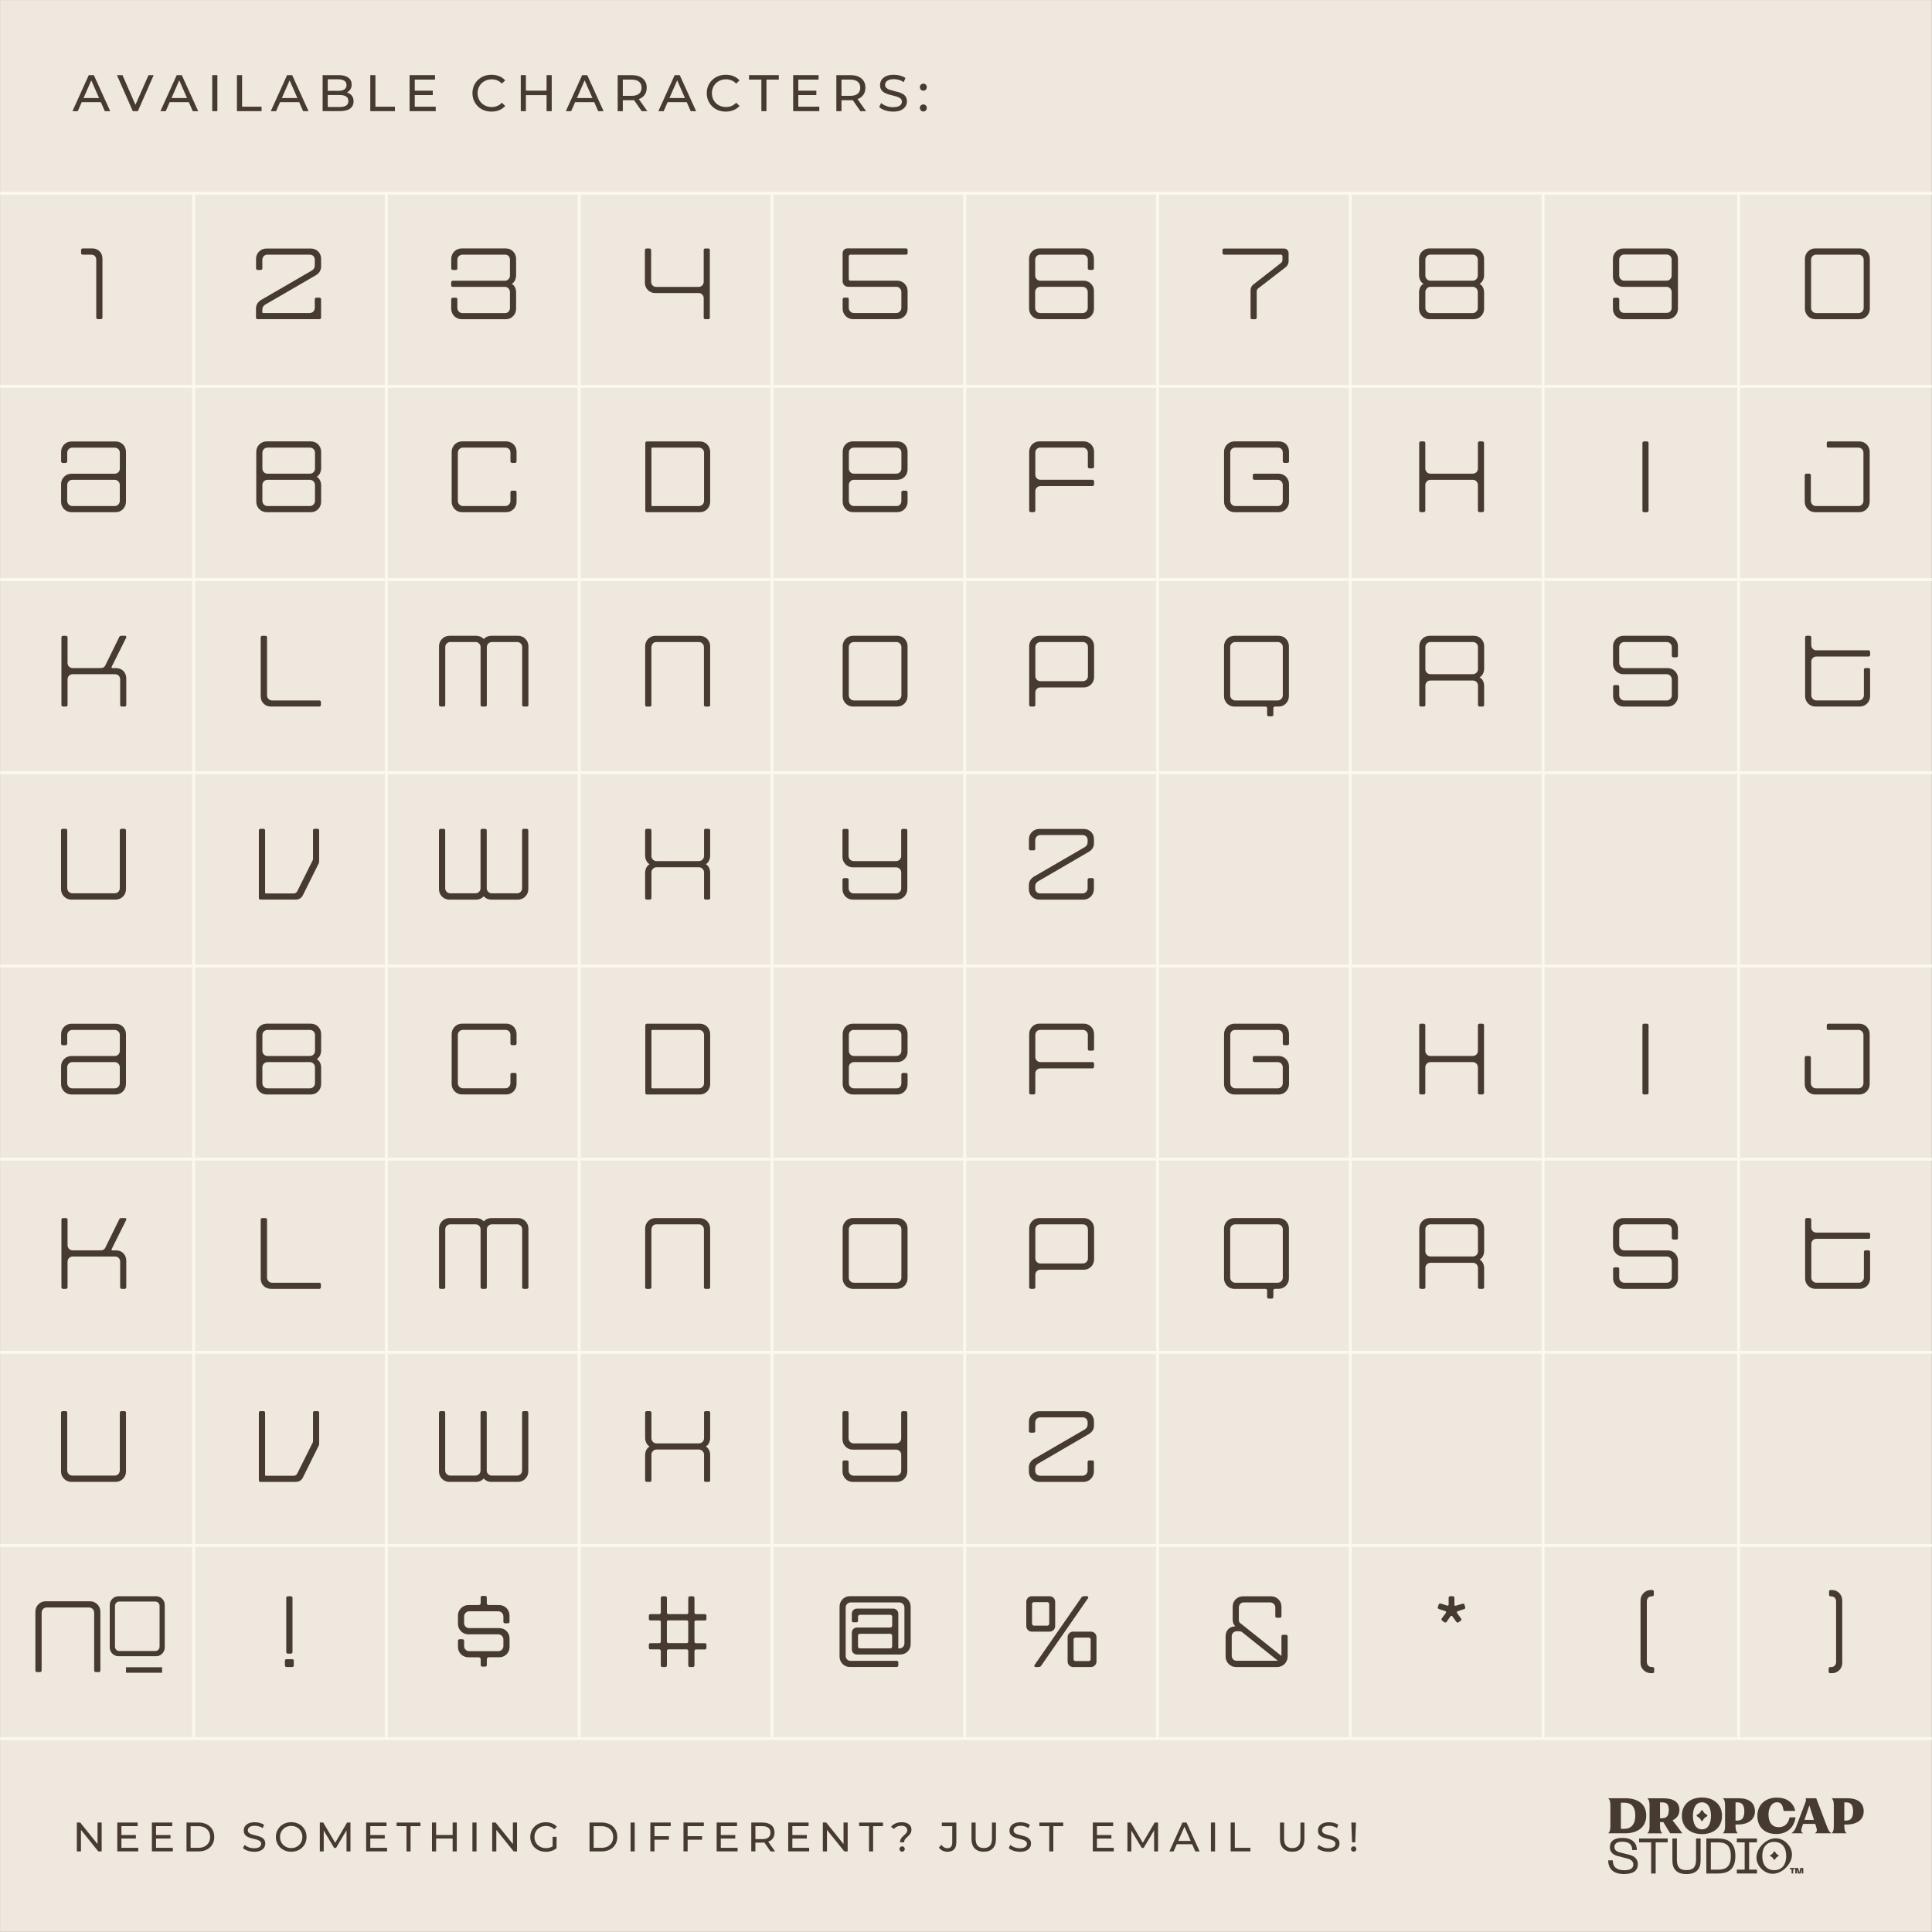 <svg viewBox="0 0 669.26 669.26" xmlns="http://www.w3.org/2000/svg">
  <rect x="0" y="0" width="669.26" height="669.26" fill="#808080" stroke="none"/>
  <defs>
    <style>
      .cls-1 {
        fill: none;
        stroke: #fdf8ef;
        stroke-miterlimit: 10;
      }

      .cls-2 {
        fill: #efe8df;
      }

      .cls-3 {
        fill: #463a31;
      }
    </style>
  </defs>
  <g id="Background">
    <rect height="669.19" width="669.19" y=".02" x=".02" class="cls-2"></rect>
    <g>
      <path d="M25.1,38.51l5.65-12.48h1.76l5.67,12.48h-1.87l-5.04-11.48h.71l-5.04,11.48h-1.83ZM27.51,35.39l.48-1.43h7.02l.52,1.43h-8.02Z" class="cls-3"></path>
      <path d="M46,38.51l-5.49-12.48h1.92l5.04,11.52h-1.1l5.08-11.52h1.78l-5.47,12.48h-1.76Z" class="cls-3"></path>
      <path d="M55.57,38.51l5.65-12.48h1.76l5.67,12.48h-1.87l-5.04-11.48h.71l-5.04,11.48h-1.83ZM57.97,35.39l.48-1.43h7.02l.52,1.43h-8.02Z" class="cls-3"></path>
      <path d="M73.52,38.51v-12.48h1.78v12.48h-1.78Z" class="cls-3"></path>
      <path d="M82.08,38.51v-12.48h1.78v10.93h6.75v1.55h-8.53Z" class="cls-3"></path>
      <path d="M93.8,38.51l5.65-12.48h1.76l5.67,12.48h-1.87l-5.04-11.48h.71l-5.04,11.48h-1.83ZM96.2,35.39l.48-1.43h7.02l.52,1.43h-8.02Z" class="cls-3"></path>
      <path d="M111.76,38.51v-12.48h5.59c1.44,0,2.54.29,3.31.86.77.58,1.16,1.36,1.16,2.36,0,.68-.15,1.25-.45,1.71-.3.46-.71.82-1.22,1.07-.51.25-1.06.37-1.66.37l.32-.54c.71,0,1.34.12,1.89.37.55.25.98.62,1.3,1.1s.48,1.08.48,1.79c0,1.07-.4,1.9-1.2,2.49-.8.59-1.99.88-3.57.88h-5.95ZM113.54,37.07h4.1c.99,0,1.74-.17,2.26-.5.52-.33.78-.86.78-1.57s-.26-1.25-.78-1.59c-.52-.33-1.28-.5-2.26-.5h-4.26v-1.44h3.81c.9,0,1.6-.17,2.1-.5.5-.33.75-.83.75-1.5s-.25-1.16-.75-1.5c-.5-.33-1.2-.5-2.1-.5h-3.65v9.59Z" class="cls-3"></path>
      <path d="M128.27,38.51v-12.48h1.78v10.93h6.75v1.55h-8.53Z" class="cls-3"></path>
      <path d="M141.89,38.51v-12.48h8.8v1.55h-7.02v9.38h7.27v1.55h-9.05ZM143.51,32.93v-1.52h6.41v1.52h-6.41Z" class="cls-3"></path>
      <path d="M170.25,38.66c-.95,0-1.83-.16-2.63-.47-.8-.31-1.5-.76-2.08-1.34-.59-.58-1.05-1.25-1.38-2.02-.33-.77-.5-1.62-.5-2.55s.17-1.78.5-2.55c.33-.77.79-1.45,1.39-2.02.59-.58,1.29-1.02,2.09-1.34s1.68-.47,2.63-.47,1.85.16,2.66.49c.81.33,1.5.81,2.08,1.45l-1.16,1.12c-.47-.5-1.01-.87-1.6-1.11-.59-.24-1.23-.37-1.91-.37s-1.35.12-1.95.36c-.6.24-1.12.57-1.56,1-.44.43-.78.94-1.02,1.52s-.37,1.23-.37,1.92.12,1.33.37,1.92.58,1.1,1.02,1.52c.44.43.96.76,1.56,1,.6.24,1.25.36,1.95.36s1.31-.12,1.91-.37c.59-.24,1.13-.62,1.6-1.13l1.16,1.12c-.57.64-1.26,1.13-2.08,1.46-.81.33-1.71.5-2.68.5Z" class="cls-3"></path>
      <path d="M180.4,38.51v-12.48h1.78v12.48h-1.78ZM182.01,32.95v-1.55h7.5v1.55h-7.5ZM189.34,38.51v-12.48h1.78v12.48h-1.78Z" class="cls-3"></path>
      <path d="M196.01,38.51l5.65-12.48h1.76l5.67,12.48h-1.87l-5.04-11.48h.71l-5.04,11.48h-1.83ZM198.41,35.39l.48-1.43h7.02l.52,1.43h-8.02Z" class="cls-3"></path>
      <path d="M213.97,38.51v-12.48h4.86c1.61,0,2.89.38,3.81,1.15.93.77,1.39,1.83,1.39,3.2,0,.9-.21,1.68-.62,2.33-.42.65-1.01,1.14-1.78,1.49-.77.34-1.71.52-2.8.52h-3.88l.8-.82v4.62h-1.78ZM215.75,34.07l-.8-.87h3.83c1.14,0,2-.25,2.59-.74.59-.49.88-1.19.88-2.08s-.29-1.58-.88-2.07-1.45-.73-2.59-.73h-3.83l.8-.89v7.38ZM222.3,38.51l-3.17-4.53h1.91l3.21,4.53h-1.94Z" class="cls-3"></path>
      <path d="M228.06,38.51l5.65-12.48h1.76l5.67,12.48h-1.87l-5.04-11.48h.71l-5.04,11.48h-1.83ZM230.47,35.39l.48-1.43h7.02l.52,1.43h-8.02Z" class="cls-3"></path>
      <path d="M251.42,38.66c-.95,0-1.83-.16-2.63-.47-.8-.31-1.5-.76-2.08-1.34-.59-.58-1.05-1.25-1.38-2.02-.33-.77-.5-1.62-.5-2.55s.17-1.78.5-2.55c.33-.77.79-1.45,1.39-2.02.59-.58,1.29-1.02,2.09-1.34s1.68-.47,2.63-.47,1.85.16,2.66.49c.81.33,1.5.81,2.08,1.45l-1.16,1.12c-.47-.5-1.01-.87-1.6-1.11-.59-.24-1.23-.37-1.91-.37s-1.35.12-1.95.36c-.6.24-1.12.57-1.56,1-.44.43-.78.94-1.02,1.52s-.37,1.23-.37,1.92.12,1.33.37,1.92.58,1.1,1.02,1.52c.44.43.96.76,1.56,1,.6.24,1.25.36,1.95.36s1.31-.12,1.91-.37c.59-.24,1.13-.62,1.6-1.13l1.16,1.12c-.57.64-1.26,1.13-2.08,1.46-.81.33-1.71.5-2.68.5Z" class="cls-3"></path>
      <path d="M263.75,38.51v-10.93h-4.28v-1.55h10.32v1.55h-4.28v10.93h-1.76Z" class="cls-3"></path>
      <path d="M274.76,38.51v-12.48h8.8v1.55h-7.02v9.38h7.27v1.55h-9.05ZM276.38,32.93v-1.52h6.41v1.52h-6.41Z" class="cls-3"></path>
      <path d="M289.72,38.51v-12.48h4.86c1.62,0,2.89.38,3.81,1.15.93.77,1.39,1.83,1.39,3.2,0,.9-.21,1.68-.62,2.33-.42.65-1.01,1.14-1.78,1.49-.77.34-1.71.52-2.8.52h-3.88l.8-.82v4.62h-1.78ZM291.5,34.07l-.8-.87h3.83c1.14,0,2-.25,2.59-.74.59-.49.88-1.19.88-2.08s-.29-1.58-.88-2.07-1.45-.73-2.59-.73h-3.83l.8-.89v7.38ZM298.06,38.51l-3.17-4.53h1.91l3.21,4.53h-1.94Z" class="cls-3"></path>
      <path d="M309.34,38.66c-.95,0-1.86-.15-2.73-.44-.87-.29-1.55-.67-2.05-1.13l.66-1.39c.47.42,1.08.76,1.82,1.03.74.27,1.5.41,2.3.41.72,0,1.31-.08,1.76-.25.45-.17.78-.4,1-.69.21-.29.32-.62.32-.99,0-.43-.14-.77-.42-1.03-.28-.26-.64-.47-1.09-.63-.45-.16-.94-.3-1.47-.42-.53-.12-1.07-.26-1.61-.42-.54-.16-1.03-.37-1.48-.61-.45-.25-.81-.59-1.08-1.01-.27-.42-.41-.97-.41-1.63s.17-1.23.51-1.77.86-.97,1.57-1.3c.71-.33,1.61-.49,2.7-.49.72,0,1.44.1,2.16.29.71.19,1.33.46,1.85.82l-.59,1.43c-.54-.36-1.1-.62-1.69-.78s-1.17-.24-1.73-.24c-.7,0-1.28.09-1.73.27-.45.18-.78.42-.99.71s-.31.63-.31,1c0,.44.14.79.42,1.05.28.26.64.47,1.09.62.45.15.94.29,1.47.42.53.12,1.07.26,1.61.42.54.15,1.03.36,1.48.61.45.25.8.58,1.08,1,.27.42.41.95.41,1.6s-.17,1.22-.52,1.76c-.34.54-.88.98-1.59,1.3-.72.33-1.62.49-2.72.49Z" class="cls-3"></path>
      <path d="M319.87,31.42c-.33,0-.62-.12-.86-.35-.24-.23-.36-.53-.36-.88s.12-.65.36-.87.52-.34.86-.34.6.11.83.34.35.52.35.87-.12.65-.35.88c-.23.23-.51.35-.83.35ZM319.87,38.62c-.33,0-.62-.12-.86-.35s-.36-.53-.36-.88.12-.65.36-.87c.24-.23.52-.34.86-.34s.6.11.83.34c.23.23.35.52.35.87s-.12.65-.35.88-.51.35-.83.35Z" class="cls-3"></path>
    </g>
    <g>
      <path d="M26.62,641.34v-10h1.17l6.61,8.21h-.61v-8.21h1.43v10h-1.17l-6.61-8.21h.61v8.21h-1.43Z" class="cls-3"></path>
      <path d="M40.63,641.34v-10h7.05v1.24h-5.62v7.51h5.82v1.24h-7.25ZM41.93,636.88v-1.21h5.14v1.21h-5.14Z" class="cls-3"></path>
      <path d="M52.62,641.34v-10h7.05v1.24h-5.62v7.51h5.82v1.24h-7.25ZM53.92,636.88v-1.21h5.14v1.21h-5.14Z" class="cls-3"></path>
      <path d="M64.61,641.34v-10h4.21c1.07,0,2,.21,2.82.63s1.45,1,1.9,1.76c.45.75.68,1.62.68,2.61s-.23,1.86-.68,2.61c-.45.75-1.08,1.34-1.9,1.76-.81.42-1.75.63-2.82.63h-4.21ZM66.03,640.1h2.7c.83,0,1.54-.16,2.15-.47.6-.31,1.07-.75,1.41-1.32s.5-1.22.5-1.96-.17-1.41-.5-1.97c-.33-.56-.8-1-1.41-1.31-.6-.31-1.32-.47-2.15-.47h-2.7v7.51Z" class="cls-3"></path>
      <path d="M88,641.46c-.76,0-1.49-.12-2.18-.35s-1.24-.54-1.64-.91l.53-1.11c.38.33.87.61,1.46.83.59.22,1.2.33,1.84.33.58,0,1.05-.07,1.41-.2.36-.13.63-.32.8-.55s.26-.5.26-.79c0-.34-.11-.62-.33-.83-.22-.21-.51-.38-.87-.51-.36-.13-.75-.24-1.18-.33-.43-.09-.86-.21-1.29-.34-.43-.13-.83-.29-1.18-.49-.36-.2-.64-.47-.86-.81s-.33-.77-.33-1.31.13-.99.41-1.42c.27-.43.69-.78,1.26-1.04s1.29-.39,2.16-.39c.58,0,1.16.08,1.73.23.57.15,1.07.37,1.48.66l-.47,1.14c-.43-.29-.88-.49-1.36-.62-.48-.13-.94-.19-1.38-.19-.56,0-1.02.07-1.38.21-.36.14-.63.33-.79.57-.17.24-.25.5-.25.8,0,.35.11.63.33.84.22.21.51.38.87.5.36.12.75.24,1.18.34.43.1.86.21,1.29.34s.83.29,1.18.49.64.47.86.8c.22.33.33.76.33,1.29s-.14.97-.41,1.41c-.28.43-.7.78-1.28,1.04-.58.26-1.3.39-2.17.39Z" class="cls-3"></path>
      <path d="M100.89,641.46c-.76,0-1.47-.13-2.12-.39-.65-.26-1.21-.62-1.69-1.08-.48-.46-.85-1-1.11-1.62-.27-.62-.4-1.29-.4-2.03s.13-1.41.4-2.03c.27-.62.64-1.16,1.11-1.62.48-.46,1.04-.82,1.68-1.08.65-.26,1.36-.39,2.13-.39s1.46.13,2.11.38c.65.25,1.21.61,1.68,1.07s.84,1,1.11,1.63c.26.62.39,1.3.39,2.04s-.13,1.42-.39,2.04c-.26.62-.63,1.16-1.11,1.62-.48.46-1.04.82-1.68,1.07-.65.25-1.35.38-2.11.38ZM100.87,640.19c.56,0,1.08-.09,1.55-.29.47-.19.88-.46,1.23-.81.35-.35.62-.75.81-1.22.2-.47.29-.98.29-1.53s-.1-1.06-.29-1.52c-.19-.46-.47-.87-.81-1.22-.35-.35-.76-.62-1.23-.81-.47-.19-.99-.29-1.55-.29s-1.06.1-1.53.29-.88.46-1.23.81c-.35.35-.63.76-.82,1.22-.2.46-.29.97-.29,1.52s.1,1.06.29,1.53c.19.47.47.87.82,1.22.35.35.76.62,1.23.81s.98.29,1.53.29Z" class="cls-3"></path>
      <path d="M110.79,641.34v-10h1.17l4.48,7.55h-.63l4.42-7.55h1.17v10s-1.36,0-1.36,0v-7.84s.31,0,.31,0l-3.94,6.63h-.66l-3.97-6.63h.36v7.84h-1.37Z" class="cls-3"></path>
      <path d="M126.84,641.34v-10h7.05v1.24h-5.62v7.51h5.82v1.24h-7.25ZM128.14,636.88v-1.21h5.14v1.21h-5.14Z" class="cls-3"></path>
      <path d="M140.82,641.34v-8.75h-3.43v-1.24h8.26v1.24h-3.42v8.75h-1.41Z" class="cls-3"></path>
      <path d="M149.64,641.34v-10h1.43v10h-1.43ZM150.92,636.89v-1.24h6.01v1.24h-6.01ZM156.8,641.34v-10h1.43v10h-1.43Z" class="cls-3"></path>
      <path d="M163.65,641.34v-10h1.43v10h-1.43Z" class="cls-3"></path>
      <path d="M170.5,641.34v-10h1.17l6.61,8.21h-.61v-8.21h1.43v10h-1.17l-6.61-8.21h.61v8.21h-1.43Z" class="cls-3"></path>
      <path d="M189.02,641.46c-.77,0-1.48-.13-2.13-.38-.65-.25-1.21-.61-1.68-1.07-.48-.46-.85-1-1.11-1.62-.27-.62-.4-1.3-.4-2.04s.13-1.42.4-2.04c.27-.62.64-1.16,1.12-1.62s1.04-.82,1.69-1.07c.65-.25,1.36-.38,2.14-.38s1.51.13,2.17.39c.66.26,1.21.64,1.67,1.16l-.88.89c-.41-.4-.85-.69-1.33-.88-.48-.19-1-.28-1.56-.28s-1.1.1-1.59.29c-.49.19-.91.46-1.27.8-.36.34-.63.75-.83,1.22-.2.47-.29.98-.29,1.54s.1,1.05.29,1.52c.19.47.47.88.83,1.23.36.35.78.62,1.26.81.49.19,1.01.29,1.58.29.53,0,1.04-.08,1.53-.25.49-.17.94-.44,1.36-.83l.81,1.08c-.49.42-1.07.74-1.73.95-.66.21-1.34.32-2.05.32ZM192.8,640.19l-1.37-.19v-3.71h1.37v3.9Z" class="cls-3"></path>
      <path d="M204.22,641.34v-10h4.21c1.07,0,2,.21,2.82.63s1.45,1,1.9,1.76c.45.75.68,1.62.68,2.61s-.23,1.86-.68,2.61c-.45.75-1.08,1.34-1.9,1.76-.81.42-1.75.63-2.82.63h-4.21ZM205.65,640.1h2.7c.83,0,1.54-.16,2.15-.47.6-.31,1.07-.75,1.41-1.32s.5-1.22.5-1.96-.17-1.41-.5-1.97c-.33-.56-.8-1-1.41-1.31-.6-.31-1.32-.47-2.15-.47h-2.7v7.51Z" class="cls-3"></path>
      <path d="M218.44,641.34v-10h1.43v10h-1.43Z" class="cls-3"></path>
      <path d="M225.29,641.34v-10h7.05v1.24h-5.62v8.75h-1.43ZM226.57,637.3v-1.23h5.15v1.23h-5.15Z" class="cls-3"></path>
      <path d="M236.77,641.34v-10h7.05v1.24h-5.62v8.75h-1.43ZM238.06,637.3v-1.23h5.15v1.23h-5.15Z" class="cls-3"></path>
      <path d="M248.26,641.34v-10h7.05v1.24h-5.62v7.51h5.82v1.24h-7.25ZM249.56,636.88v-1.21h5.14v1.21h-5.14Z" class="cls-3"></path>
      <path d="M260.25,641.34v-10h3.9c1.29,0,2.31.31,3.05.92s1.11,1.47,1.11,2.56c0,.72-.17,1.35-.5,1.86-.33.52-.81.92-1.43,1.19-.62.28-1.37.42-2.24.42h-3.11l.64-.66v3.7h-1.43ZM261.68,637.79l-.64-.7h3.07c.91,0,1.61-.2,2.08-.59.47-.39.71-.95.71-1.66s-.24-1.27-.71-1.66c-.47-.39-1.16-.59-2.08-.59h-3.07l.64-.71v5.91ZM266.93,641.34l-2.54-3.63h1.53l2.57,3.63h-1.56Z" class="cls-3"></path>
      <path d="M273.05,641.34v-10h7.05v1.24h-5.62v7.51h5.82v1.24h-7.25ZM274.35,636.88v-1.21h5.14v1.21h-5.14Z" class="cls-3"></path>
      <path d="M285.04,641.34v-10h1.17l6.61,8.21h-.61v-8.21h1.43v10h-1.17l-6.61-8.21h.61v8.21h-1.43Z" class="cls-3"></path>
      <path d="M301.04,641.34v-8.75h-3.43v-1.24h8.26v1.24h-3.42v8.75h-1.41Z" class="cls-3"></path>
      <path d="M311.77,638.19c0-.37.06-.7.19-.97.12-.28.28-.52.46-.74.19-.22.39-.42.61-.61s.42-.37.61-.56c.19-.19.34-.38.46-.59.12-.21.18-.45.18-.73,0-.46-.18-.83-.54-1.11-.36-.29-.86-.43-1.5-.43-.57,0-1.07.1-1.48.29-.42.19-.78.47-1.07.84l-1.04-.74c.4-.5.91-.9,1.53-1.18.62-.28,1.34-.42,2.17-.42.68,0,1.28.1,1.78.31.5.21.9.5,1.18.87.28.38.42.83.42,1.36,0,.4-.06.74-.19,1.03-.12.29-.28.54-.47.76-.19.22-.39.42-.61.61-.21.19-.42.38-.61.57-.19.19-.35.4-.47.63-.12.23-.19.5-.19.81h-1.43ZM312.5,641.43c-.27,0-.49-.09-.66-.27-.18-.18-.26-.4-.26-.64,0-.27.09-.49.26-.66.18-.17.4-.26.66-.26s.49.08.66.26.26.39.26.66c0,.25-.09.46-.26.64-.17.18-.39.27-.66.27Z" class="cls-3"></path>
      <path d="M328.17,641.46c-.59,0-1.14-.12-1.66-.37-.51-.25-.93-.6-1.26-1.07l.83-.97c.28.38.59.67.93.88.35.2.73.31,1.15.31,1.14,0,1.71-.68,1.71-2.03v-5.61h-3.61v-1.24h5.02v6.78c0,1.11-.26,1.95-.79,2.5-.53.55-1.31.83-2.33.83Z" class="cls-3"></path>
      <path d="M340.77,641.46c-1.31,0-2.35-.38-3.1-1.13-.75-.75-1.13-1.85-1.13-3.3v-5.68h1.43v5.63c0,1.11.25,1.93.74,2.44.49.51,1.18.77,2.08.77s1.6-.26,2.09-.77c.49-.51.74-1.33.74-2.44v-5.63h1.38v5.68c0,1.45-.37,2.55-1.12,3.3-.75.75-1.78,1.13-3.1,1.13Z" class="cls-3"></path>
      <path d="M353.26,641.46c-.76,0-1.49-.12-2.18-.35s-1.24-.54-1.64-.91l.53-1.11c.38.33.87.61,1.46.83.59.22,1.2.33,1.84.33.58,0,1.05-.07,1.41-.2.36-.13.63-.32.8-.55s.26-.5.26-.79c0-.34-.11-.62-.33-.83-.22-.21-.51-.38-.87-.51-.36-.13-.75-.24-1.18-.33-.43-.09-.86-.21-1.29-.34-.43-.13-.83-.29-1.18-.49-.36-.2-.64-.47-.86-.81s-.33-.77-.33-1.31.13-.99.41-1.42c.27-.43.69-.78,1.26-1.04s1.29-.39,2.16-.39c.58,0,1.16.08,1.73.23.57.15,1.07.37,1.48.66l-.47,1.14c-.43-.29-.88-.49-1.36-.62-.48-.13-.94-.19-1.38-.19-.56,0-1.02.07-1.38.21-.36.14-.63.33-.79.57-.17.24-.25.5-.25.8,0,.35.11.63.33.84.22.21.51.38.87.5.36.12.75.24,1.18.34.43.1.86.21,1.29.34s.83.29,1.18.49.64.47.86.8c.22.33.33.76.33,1.29s-.14.97-.41,1.41c-.28.43-.7.78-1.28,1.04-.58.26-1.3.39-2.18.39Z" class="cls-3"></path>
      <path d="M363.47,641.34v-8.75h-3.43v-1.24h8.26v1.24h-3.42v8.75h-1.41Z" class="cls-3"></path>
      <path d="M378.56,641.34v-10h7.05v1.24h-5.62v7.51h5.82v1.24h-7.25ZM379.86,636.88v-1.21h5.14v1.21h-5.14Z" class="cls-3"></path>
      <path d="M390.55,641.34v-10h1.17l4.48,7.55h-.63l4.42-7.55h1.17v10s-1.36,0-1.36,0v-7.84s.31,0,.31,0l-3.94,6.63h-.66l-3.97-6.63h.36v7.84h-1.37Z" class="cls-3"></path>
      <path d="M405.09,641.34l4.52-10h1.41l4.54,10h-1.5l-4.04-9.2h.57l-4.04,9.2h-1.47ZM407.02,638.84l.39-1.14h5.62l.41,1.14h-6.42Z" class="cls-3"></path>
      <path d="M419.47,641.34v-10h1.43v10h-1.43Z" class="cls-3"></path>
      <path d="M426.32,641.34v-10h1.43v8.75h5.41v1.24h-6.84Z" class="cls-3"></path>
      <path d="M447.63,641.46c-1.31,0-2.34-.38-3.1-1.13-.75-.75-1.13-1.85-1.13-3.3v-5.68h1.43v5.63c0,1.11.25,1.93.74,2.44.49.51,1.18.77,2.08.77s1.6-.26,2.09-.77c.49-.51.74-1.33.74-2.44v-5.63h1.38v5.68c0,1.45-.37,2.55-1.12,3.3-.75.75-1.78,1.13-3.1,1.13Z" class="cls-3"></path>
      <path d="M460.12,641.46c-.76,0-1.49-.12-2.18-.35s-1.24-.54-1.64-.91l.53-1.11c.38.33.87.61,1.46.83.59.22,1.2.33,1.84.33.58,0,1.05-.07,1.41-.2.36-.13.63-.32.8-.55s.26-.5.26-.79c0-.34-.11-.62-.33-.83-.22-.21-.51-.38-.87-.51-.36-.13-.75-.24-1.18-.33-.43-.09-.86-.21-1.29-.34-.43-.13-.83-.29-1.18-.49-.36-.2-.64-.47-.86-.81s-.33-.77-.33-1.31.13-.99.41-1.42c.27-.43.69-.78,1.26-1.04s1.29-.39,2.16-.39c.58,0,1.16.08,1.73.23.57.15,1.07.37,1.48.66l-.47,1.14c-.43-.29-.88-.49-1.36-.62-.48-.13-.94-.19-1.38-.19-.56,0-1.02.07-1.38.21-.36.14-.63.33-.79.57-.17.24-.25.5-.25.8,0,.35.11.63.33.84.22.21.51.38.87.5.36.12.75.24,1.18.34.43.1.86.21,1.29.34s.83.29,1.18.49.64.47.86.8c.22.33.33.76.33,1.29s-.14.97-.41,1.41c-.28.43-.7.78-1.28,1.04-.58.26-1.3.39-2.18.39Z" class="cls-3"></path>
      <path d="M468.93,641.43c-.27,0-.49-.09-.67-.27s-.27-.4-.27-.64c0-.27.09-.49.27-.66.18-.17.4-.26.67-.26s.49.08.66.26c.17.17.26.39.26.66,0,.25-.08.46-.26.64-.17.18-.39.27-.66.27ZM468.37,638.19l-.26-6.84h1.61l-.27,6.84h-1.08Z" class="cls-3"></path>
    </g>
    <g>
      <line y2="602.29" x2="67.07" y1="66.94" x1="67.07" class="cls-1"></line>
      <line y2="602.29" x2="133.85" y1="66.94" x1="133.85" class="cls-1"></line>
      <line y2="602.29" x2="200.64" y1="66.94" x1="200.64" class="cls-1"></line>
      <line y2="602.29" x2="267.42" y1="66.94" x1="267.42" class="cls-1"></line>
      <line y2="602.29" x2="334.2" y1="66.94" x1="334.2" class="cls-1"></line>
      <line y2="602.29" x2="400.99" y1="66.94" x1="400.99" class="cls-1"></line>
      <line y2="602.29" x2="467.77" y1="66.94" x1="467.77" class="cls-1"></line>
      <line y2="602.29" x2="534.55" y1="66.94" x1="534.55" class="cls-1"></line>
      <line y2="602.29" x2="602.29" y1="66.94" x1="602.29" class="cls-1"></line>
    </g>
    <g>
      <line y2="66.94" x2=".02" y1="66.94" x1="669.2" class="cls-1"></line>
      <line y2="133.85" x2=".02" y1="133.85" x1="669.2" class="cls-1"></line>
      <line y2="200.77" x2=".02" y1="200.77" x1="669.2" class="cls-1"></line>
      <line y2="267.69" x2=".02" y1="267.69" x1="669.2" class="cls-1"></line>
      <line y2="334.61" x2=".02" y1="334.61" x1="669.2" class="cls-1"></line>
      <line y2="401.53" x2=".02" y1="401.53" x1="669.2" class="cls-1"></line>
      <line y2="468.45" x2=".02" y1="468.45" x1="669.2" class="cls-1"></line>
      <line y2="535.37" x2=".02" y1="535.37" x1="669.2" class="cls-1"></line>
      <line y2="602.29" x2=".02" y1="602.29" x1="669.2" class="cls-1"></line>
    </g>
    <g>
      <g>
        <path d="M570.27,628.91c0-3.85-2.73-5.98-7.31-5.98h-5.82v.08c.56.46.71,1.25.71,2.6v6.78c0,1.33-.14,2.13-.71,2.6v.08h5.77c4.58,0,7.36-2.29,7.36-6.16ZM562.66,633.52h-1.17v-9.06h1.17c2.45,0,3.82,1.44,3.82,4.46s-1.43,4.6-3.82,4.6Z" class="cls-3"></path>
        <path d="M589.58,635.35c4.17,0,6.94-2.45,6.94-6.32s-2.77-6.35-6.94-6.35-6.97,2.45-6.97,6.32,2.77,6.35,6.97,6.35ZM589.58,624.34c2.02,0,3.11,1.78,3.11,4.66s-1.09,4.7-3.11,4.7-3.13-1.78-3.13-4.66,1.09-4.7,3.13-4.7Z" class="cls-3"></path>
        <path d="M615.31,635.32c3.69,0,6.2-2.21,6.68-5.77h-2.07c-.37,2.08-1.7,3.41-3.74,3.41-2.18,0-3.56-1.52-3.56-4.39,0-2.36,1.12-4.25,2.98-4.25,1.6,0,1.99,1.31,2.27,3h4.03c-.71-3.08-3.17-4.62-6.38-4.62-3.83,0-6.75,2.31-6.75,6.33s2.66,6.28,6.52,6.28Z" class="cls-3"></path>
        <path d="M622.15,632.95c-.4,1.07-.96,1.68-1.52,2.05v.06h3.93v-.06c-.69-.35-.74-.9-.37-1.96l.42-1.22h4.2l.4,1.28c.27.91.26,1.51-.48,1.88v.08h5.59v-.08c-.58-.35-.99-1.03-1.31-1.89l-3.85-10.16h-3.69c.14.35.18.79.02,1.23l-3.33,8.78ZM626.78,625.41l1.59,5.02h-3.29l1.7-5.02Z" class="cls-3"></path>
        <path d="M639.96,622.93h-5.42v.08c.56.46.71,1.25.71,2.6v6.78c0,1.33-.14,2.13-.71,2.6v.08h5.08v-.08c-.59-.46-.74-1.27-.74-2.6v-.36h.82c3.53,0,5.9-1.67,5.9-4.57s-2.02-4.53-5.64-4.53ZM639.46,630.67h-.58v-6.31h.77c1.49,0,2.28,1.01,2.28,3.1,0,2.39-.93,3.21-2.47,3.21Z" class="cls-3"></path>
        <path d="M575.78,634.98c-.59-.46-.74-1.27-.74-2.6v-1.18h.82c.12,0,.23,0,.34,0l2.36,3.87h4.14v-.13l-3.32-4.38c1.5-.68,2.39-1.88,2.39-3.58,0-2.72-2.02-4.04-5.64-4.04h-5.42v.08c.56.46.71,1.25.71,2.6v6.78c0,1.33-.14,2.13-.71,2.6v.08h5.08v-.08ZM575.04,624.36h.77c1.49,0,2.28.61,2.28,2.62,0,2.28-.93,2.87-2.47,2.87h-.58v-5.49Z" class="cls-3"></path>
        <path d="M601.94,634.98c-.59-.46-.74-1.27-.74-2.6v-.36h.82c3.53,0,5.9-1.67,5.9-4.57s-2.02-4.53-5.64-4.53h-5.42v.08c.56.46.71,1.25.71,2.6v6.78c0,1.33-.14,2.13-.71,2.6v.08h5.08v-.08ZM601.2,624.36h.77c1.49,0,2.28,1.01,2.28,3.1,0,2.39-.93,3.21-2.47,3.21h-.58v-6.31Z" class="cls-3"></path>
        <path d="M587.88,629.22l.27.15c.42.23.76.57.99.99l.15.27c.12.23.45.23.58,0l.15-.27c.23-.42.57-.76.99-.99l.27-.15c.23-.12.23-.45,0-.58l-.27-.15c-.42-.23-.76-.57-.99-.99l-.15-.27c-.12-.23-.45-.23-.58,0l-.15.27c-.23.42-.57.76-.99.99l-.27.15c-.23.12-.23.45,0,.58Z" class="cls-3"></path>
      </g>
      <g>
        <path d="M562.67,649.19c-3.68,0-5.57-1.7-5.57-4.75h1.58c0,2.32,1.36,3.42,4.03,3.42,2.1,0,3.08-.67,3.08-2.01,0-.95-.62-1.67-2.03-2.03l-3.39-.88c-1.91-.5-2.7-1.6-2.7-3.05,0-2.1,1.51-3.22,4.3-3.22,3.3,0,5.04,1.58,5.04,4.2h-1.6c0-1.93-1.15-2.89-3.44-2.89-1.77,0-2.72.6-2.72,1.84,0,.86.52,1.51,1.84,1.86l3.35.84c1.96.5,2.92,1.63,2.92,3.23,0,2.17-1.46,3.42-4.7,3.42Z" class="cls-3"></path>
        <path d="M577.7,636.87v1.34h-4.16v10.79h-1.57v-10.79h-4.18v-1.34h9.91Z" class="cls-3"></path>
        <path d="M579.32,636.87h1.57v7.29c0,2.43.77,3.66,3.3,3.66s3.34-1.24,3.34-3.66v-7.29h1.57v7.62c0,3.03-1.57,4.7-4.9,4.7s-4.87-1.67-4.87-4.7v-7.62Z" class="cls-3"></path>
        <path d="M591.09,636.87h3.91c2.99,0,6.14.84,6.14,6.06s-3.15,6.07-6.14,6.07h-3.91v-12.13ZM594.99,647.66c2.15,0,4.58-.34,4.58-4.73s-2.44-4.71-4.58-4.71h-2.34v9.44h2.34Z" class="cls-3"></path>
        <path d="M608.63,636.87v1.34h-2.72v9.44h2.72v1.34h-6.98v-1.34h2.72v-9.44h-2.72v-1.34h6.98Z" class="cls-3"></path>
        <path d="M619.04,638.54c2.54,2.55,2.12,5.95-.4,8.45-2.52,2.51-5.93,2.92-8.47.37-2.54-2.55-2.13-5.97.4-8.48s5.93-2.89,8.47-.35ZM614.61,647.84c2.79,0,4.15-2.05,4.15-4.9s-1.36-4.89-4.15-4.89-4.15,2.05-4.15,4.89,1.36,4.9,4.15,4.9Z" class="cls-3"></path>
      </g>
      <path d="M621.73,647.58h-.57v1.41h-.54v-1.41h-.57v-.49h1.69v.49ZM622.93,647.09l.35,1.62.36-1.62h1.03v1.9h-.54v-1.58l-.36,1.58h-.97l-.37-1.58v1.58h-.54v-1.9h1.04Z" class="cls-3"></path>
      <path d="M613.34,643.02l.21.11c.33.18.6.45.78.78l.11.21c.1.18.35.18.45,0l.11-.21c.18-.33.45-.6.78-.78l.21-.11c.18-.1.18-.35,0-.45l-.21-.11c-.33-.18-.6-.45-.78-.78l-.11-.21c-.1-.18-.35-.18-.45,0l-.11.21c-.18.33-.45.6-.78.78l-.21.11c-.18.1-.18.35,0,.45Z" class="cls-3"></path>
    </g>
  </g>
  <g id="Glyphs">
    <path d="M34.99,231.42c.62-.03,1.18-.29,1.44-.82l4.83-9.84c.16-.36.36-.52.78-.52h1.31c.39,0,.52.36.33.72l-5,10.01c-.13.26,0,.46.26.46h1.27c2.12,0,3.53,1.6,3.53,3.56v9.25c0,.26-.26.52-.52.52h-1.08c-.26,0-.52-.26-.52-.52v-8.89c0-.98-.69-1.8-1.76-1.8h-14.7c-.98,0-1.76.82-1.76,1.8v8.89c0,.26-.26.52-.52.52h-1.08c-.26,0-.52-.26-.52-.52v-23.48c0-.33.26-.52.52-.52h1.08c.26,0,.52.26.52.52v8.89c0,.98.78,1.77,1.76,1.77h9.83Z" class="cls-3"></path>
    <path d="M23.31,307.71c0,.95.78,1.73,1.73,1.73h14.73c1.14,0,1.73-.92,1.73-1.86v-19.95c0-.26.26-.52.52-.52h1.14c.26,0,.49.26.49.52v20.4c0,1.96-1.57,3.6-3.56,3.6h-15.39c-1.96,0-3.56-1.63-3.56-3.6v-20.4c0-.26.26-.52.52-.52h1.11c.33,0,.52.26.52.52v20.08Z" class="cls-3"></path>
    <path d="M93.9,244.76c-1.96,0-3.59-1.37-3.59-3.56v-20.44c0-.26.23-.52.55-.52h1.08c.33,0,.56.26.56.52v20.08c0,1.01.78,1.8,1.73,1.8h16.37c.33,0,.56.23.56.49v1.11c0,.26-.23.52-.56.52h-16.69Z" class="cls-3"></path>
    <path d="M89.67,311.11v-23.48c0-.26.23-.52.49-.52h1.11c.33,0,.56.26.56.52v21.61c0,.13.06.26.2.26h9.64c.62,0,1.08-.26,1.34-.85l5.32-10.66c.07-.13.1-.23.1-.39v-9.97c0-.26.2-.52.52-.52h1.11c.33,0,.49.26.49.52v10.73c0,.23-.03.42-.1.62l-5.55,11.18c-.52.98-1.34,1.47-2.52,1.47h-12.22c-.26,0-.49-.26-.49-.52Z" class="cls-3"></path>
    <path d="M183.05,244.24c0,.26-.23.52-.56.52h-1.08c-.26,0-.52-.26-.52-.52v-20.11c0-.95-.78-1.73-1.76-1.73h-8.69c-.98,0-1.8.78-1.8,1.73v20.11c0,.26-.16.52-.49.52h-1.11c-.33,0-.56-.26-.56-.52v-20.11c0-.95-.78-1.73-1.73-1.73h-8.75c-.98,0-1.76.78-1.76,1.73v20.11c0,.26-.23.52-.49.52h-1.11c-.33,0-.56-.26-.56-.52v-20.4c0-1.96,1.63-3.6,3.59-3.6h9.25c1.08,0,2.03.43,2.65,1.14.65-.72,1.54-1.14,2.61-1.14h9.31c1.96,0,3.56,1.64,3.56,3.6v20.4Z" class="cls-3"></path>
    <path d="M152.1,287.64c0-.26.2-.52.52-.52h1.11c.26,0,.49.26.49.52v20.08c0,.95.78,1.73,1.76,1.73h8.72c.98,0,1.76-.78,1.76-1.73v-20.08c0-.26.26-.52.52-.52h1.14c.26,0,.49.26.49.52v20.08c0,.95.78,1.73,1.73,1.73h8.79c.95,0,1.73-.78,1.73-1.73v-20.08c0-.26.26-.52.52-.52h1.14c.26,0,.49.26.49.52v20.4c0,1.96-1.6,3.6-3.56,3.6h-9.25c-1.08,0-1.99-.43-2.65-1.18-.62.75-1.57,1.18-2.65,1.18h-9.28c-1.96,0-3.56-1.63-3.56-3.6v-20.4Z" class="cls-3"></path>
    <path d="M243.84,224.13c0-.95-.78-1.73-1.73-1.73h-14.73c-1.14,0-1.73.95-1.73,1.9v19.95c0,.26-.23.52-.56.52h-1.08c-.26,0-.52-.26-.52-.52v-20.4c0-1.99,1.57-3.6,3.53-3.6h15.42c1.96,0,3.56,1.6,3.56,3.6v20.4c0,.26-.23.52-.49.52h-1.14c-.26,0-.52-.26-.52-.52v-20.11Z" class="cls-3"></path>
    <path d="M225.66,302.22v8.89c0,.26-.26.52-.52.52h-1.14c-.26,0-.52-.26-.52-.52v-8.73c0-1.34.59-2.45,1.54-3.01-.95-.56-1.54-1.7-1.54-3.04v-8.7c0-.26.26-.52.52-.52h1.14c.26,0,.52.26.52.52v8.89c0,.98.78,1.77,1.76,1.77h14.67c.98,0,1.8-.79,1.8-1.77v-8.89c0-.26.16-.52.49-.52h1.11c.33,0,.52.26.52.52v8.7c0,1.34-.55,2.48-1.5,3.04.95.56,1.5,1.67,1.5,3.01v8.73c0,.26-.2.52-.52.52h-1.11c-.33,0-.49-.26-.49-.52v-8.89c0-.98-.82-1.8-1.8-1.8h-14.67c-.98,0-1.76.82-1.76,1.8Z" class="cls-3"></path>
    <path d="M310.85,244.76h-15.39c-1.96,0-3.56-1.63-3.56-3.6v-17.33c0-1.96,1.6-3.6,3.56-3.6h15.39c1.96,0,3.53,1.6,3.53,3.56v17.36c0,1.96-1.57,3.6-3.53,3.6ZM310.49,222.4h-14.7c-.98,0-1.76.78-1.76,1.73v16.71c0,.98.78,1.8,1.76,1.8h14.7c.98,0,1.76-.82,1.76-1.8v-16.71c0-.95-.78-1.73-1.76-1.73Z" class="cls-3"></path>
    <path d="M310.8,311.64h-15.42c-1.96,0-3.53-1.63-3.53-3.6v-3.33c0-.26.26-.52.52-.52h1.08c.26,0,.52.26.52.52v3.04c0,.95.78,1.73,1.76,1.73h14.7c.98,0,1.76-.78,1.76-1.73v-5.53c0-.98-.78-1.77-1.76-1.77h-15.06c-1.96,0-3.53-1.64-3.53-3.6v-9.22c0-.26.26-.49.52-.49h1.08c.26,0,.52.23.52.49v8.93c0,.95.78,1.73,1.76,1.73h14.7c.98,0,1.76-.79,1.76-1.73v-8.93c0-.26.26-.49.52-.49h1.08c.26,0,.52.23.52.49v20.4c0,1.96-1.57,3.6-3.53,3.6Z" class="cls-3"></path>
    <path d="M31.9,86.05c2.25,0,3.59,1.6,3.59,3.56v20.44c0,.26-.26.52-.52.52h-1.11c-.26,0-.52-.26-.52-.52v-20.11c0-.95-.62-1.73-1.73-1.73h-2.97c-.33,0-.55-.2-.55-.52v-1.11c0-.26.23-.52.55-.52h3.27Z" class="cls-3"></path>
    <path d="M43.63,173.83c0,1.99-1.57,3.6-3.53,3.6h-15.35c-1.99,0-3.59-1.6-3.59-3.56v-6.21c0-1.96,1.6-3.56,3.59-3.56h15c.98,0,1.76-.79,1.76-1.77v-5.53c0-.95-.78-1.73-1.76-1.73h-14.7c-.98,0-1.76.79-1.76,1.73v2.98c0,.33-.26.59-.59.59h-1.01c-.26,0-.52-.26-.52-.52v-3.33c0-1.99,1.6-3.6,3.59-3.6h15.35c1.96,0,3.53,1.6,3.53,3.6v17.33ZM39.74,175.3c.98,0,1.76-.82,1.76-1.8v-5.49c0-.98-.78-1.8-1.76-1.8h-14.7c-.98,0-1.76.82-1.76,1.8v5.49c0,.98.78,1.8,1.76,1.8h14.7Z" class="cls-3"></path>
    <path d="M109.04,106.68v-3.04c0-.26.26-.52.52-.52h1.14c.26,0,.52.26.52.52v6.41c0,.26-.26.52-.52.52h-21.5c-.26,0-.52-.26-.52-.52v-3.2c0-1.34.75-2.39,1.93-3.04l17.48-10.14c.59-.36.95-.95.95-1.73v-1.96c0-1.11-.78-1.77-1.76-1.77h-14.67c-.95,0-1.73.79-1.73,1.77v3.04c0,.26-.26.49-.52.49h-1.14c-.26,0-.52-.23-.52-.49v-3.4c0-1.96,1.63-3.53,3.59-3.53h15.35c1.96,0,3.59,1.41,3.59,3.53v2.75c0,1.34-.75,2.39-1.93,3.04l-17.48,10.14c-.59.39-.95.95-.95,1.73v.95c0,.13.1.2.23.2h16.2c.95,0,1.73-.75,1.73-1.73Z" class="cls-3"></path>
    <path d="M88.77,173.83v-17.33c0-1.96,1.6-3.6,3.59-3.6h15.35c1.96,0,3.53,1.6,3.53,3.56v5.66c0,1.34-.56,2.48-1.5,3.04.95.56,1.5,1.67,1.5,3.01v5.66c0,1.99-1.57,3.6-3.53,3.6h-15.35c-1.99,0-3.59-1.63-3.59-3.6ZM109.12,162.32v-5.53c0-.95-.78-1.73-1.76-1.73h-14.7c-.98,0-1.76.79-1.76,1.73v5.53c0,.98.78,1.77,1.76,1.77h14.7c.98,0,1.76-.79,1.76-1.77ZM90.89,168.01v5.49c0,.98.78,1.8,1.76,1.8h14.7c.98,0,1.76-.82,1.76-1.8v-5.49c0-.98-.78-1.8-1.76-1.8h-14.7c-.98,0-1.76.82-1.76,1.8Z" class="cls-3"></path>
    <path d="M178.78,101.32v5.66c0,1.96-1.57,3.6-3.53,3.6h-15.35c-1.96,0-3.59-1.63-3.59-3.6v-3.33c0-.26.26-.52.52-.52h1.11c.33,0,.49.26.49.52v3.01c0,.98.78,1.8,1.76,1.8h14.83c.95,0,1.63-.82,1.63-1.8v-5.49c0-.98-.78-1.8-1.76-1.8h-18.07c-.26,0-.52-.23-.52-.49v-1.11c0-.26.26-.52.52-.52h18.07c.98,0,1.76-.79,1.76-1.77v-5.53c0-.95-.65-1.73-1.63-1.73h-14.83c-.98,0-1.76.79-1.76,1.73v3.04c0,.26-.16.52-.49.52h-1.11c-.26,0-.52-.26-.52-.52v-3.33c0-1.99,1.63-3.6,3.59-3.6h15.35c1.96,0,3.53,1.6,3.53,3.6v5.62c0,1.34-.52,2.48-1.5,3.04.98.56,1.5,1.67,1.5,3.01Z" class="cls-3"></path>
    <path d="M175.41,177.43h-15.39c-1.96,0-3.56-1.63-3.56-3.6v-17.33c0-1.96,1.6-3.6,3.56-3.6h15.39c1.96,0,3.53,1.6,3.53,3.56v3.37c0,.26-.23.52-.49.52h-1.11c-.26,0-.52-.26-.52-.52v-3.04c0-.95-.65-1.73-1.76-1.73h-14.7c-.98,0-1.76.79-1.76,1.73v16.71c0,.98.78,1.8,1.76,1.8h14.7c.98,0,1.76-.82,1.76-1.8v-3.01c0-.26.26-.52.52-.52h1.11c.26,0,.49.26.49.52v3.33c0,1.96-1.57,3.6-3.53,3.6Z" class="cls-3"></path>
    <path d="M223.4,97.95v-11.38c0-.26.26-.49.52-.49h1.08c.33,0,.55.23.55.49v11.05c0,.98.78,1.77,1.73,1.77h14.73c.98,0,1.76-.79,1.76-1.77v-11.05c0-.33.26-.49.52-.49h1.11c.26,0,.49.16.49.49v23.48c0,.26-.23.52-.49.52h-1.11c-.26,0-.52-.26-.52-.52v-6.77c0-.98-.78-1.77-1.76-1.77h-15.09c-1.96,0-3.53-1.6-3.53-3.56Z" class="cls-3"></path>
    <path d="M246.01,156.5v17.33c0,1.99-1.57,3.6-3.53,3.6h-18.42c-.26,0-.52-.26-.52-.52v-23.48c0-.26.26-.52.52-.52h18.42c1.96,0,3.53,1.6,3.53,3.6ZM243.89,173.5v-16.71c0-.95-.78-1.73-1.76-1.73h-16.24c-.13,0-.23.1-.23.23v19.75c0,.13.1.26.23.26h16.24c.98,0,1.76-.82,1.76-1.8Z" class="cls-3"></path>
    <path d="M314.41,87.69c0,.33-.23.52-.56.52h-19.31c-.26,0-.52.26-.52.52v7.98c0,.26.26.52.52.52h16.3c1.96,0,3.56,1.6,3.56,3.56v6.21c0,1.96-1.6,3.56-3.56,3.56h-15.35c-1.96,0-3.59-1.63-3.59-3.6v-3.33c0-.26.26-.52.52-.52h1.08c.33,0,.52.26.52.52v3.01c0,.98.82,1.8,1.76,1.8h14.73c.95,0,1.73-.82,1.73-1.8v-5.49c0-.98-.78-1.8-1.73-1.8h-16.69c-1.08,0-1.93-.85-1.93-1.93v-9.71c0-.92.75-1.67,1.67-1.67h20.29c.33,0,.56.26.56.52v1.11Z" class="cls-3"></path>
    <path d="M294.05,168.01v5.49c0,.98.78,1.8,1.76,1.8h14.86c.95,0,1.57-.82,1.57-1.8v-3.01c0-.26.26-.52.52-.52h1.14c.26,0,.49.26.49.52v3.33c0,1.96-1.57,3.6-3.53,3.6h-15.39c-1.96,0-3.56-1.63-3.56-3.6v-17.33c0-2.16,1.6-3.6,3.56-3.6h15.39c2.16,0,3.53,1.6,3.53,3.6v6.18c0,1.96-1.57,3.53-3.53,3.53h-15.06c-.98,0-1.76.82-1.76,1.8ZM312.25,162.32v-5.53c0-.95-.62-1.73-1.9-1.73h-14.54c-1.11,0-1.76.79-1.76,1.73v5.53c0,.98.78,1.77,1.76,1.77h14.54c1.18,0,1.9-.79,1.9-1.77Z" class="cls-3"></path>
    <path d="M358.64,244.24c0,.26-.26.52-.52.52h-1.08c-.26,0-.52-.26-.52-.52v-20.4c0-1.99,1.57-3.6,3.53-3.6h15.42c1.96,0,3.53,1.6,3.53,3.6v10.73c0,1.96-1.57,3.56-3.53,3.56h-15.06c-.98,0-1.76.79-1.76,1.73v4.38ZM376.87,234.2v-10.07c0-.95-.78-1.73-1.76-1.73h-14.7c-.98,0-1.76.78-1.76,1.73v10.07c0,.98.78,1.77,1.76,1.77h14.7c.98,0,1.76-.78,1.76-1.77Z" class="cls-3"></path>
    <path d="M358.6,307.03v.69c0,1.14.78,1.77,1.76,1.77h14.64c.98,0,1.76-.78,1.76-1.77v-3.01c0-.26.26-.52.52-.52h1.14c.26,0,.52.26.52.52v3.33c0,1.96-1.63,3.6-3.59,3.6h-15.35c-1.96,0-3.59-1.47-3.59-3.6v-1.44c0-1.34.75-2.39,1.93-3.04l17.48-10.14c.59-.36.95-.95.95-1.73v-.65c0-1.11-.78-1.77-1.76-1.77h-14.67c-.95,0-1.73.79-1.73,1.77v3.04c0,.26-.26.49-.52.49h-1.14c-.26,0-.52-.23-.52-.49v-3.4c0-1.96,1.63-3.53,3.59-3.53h15.35c1.96,0,3.59,1.41,3.59,3.53v1.47c0,1.34-.75,2.35-1.93,3.01l-17.48,10.17c-.59.36-.95.92-.95,1.7Z" class="cls-3"></path>
    <path d="M441.1,247.58c0,.33-.26.56-.52.56h-1.08c-.33,0-.56-.23-.56-.56v-2.22c0-.33-.16-.59-.59-.59h-10.78c-1.96,0-3.56-1.63-3.56-3.6v-17.33c0-1.96,1.6-3.6,3.56-3.6h15.39c1.96,0,3.53,1.6,3.53,3.56v17.36c0,1.96-1.57,3.6-3.53,3.6h-1.34c-.2,0-.52.23-.52.49v2.32ZM442.61,222.4h-14.7c-.98,0-1.76.78-1.76,1.73v16.71c0,.98.78,1.8,1.76,1.8h14.7c.98,0,1.76-.82,1.76-1.8v-16.71c0-.95-.78-1.73-1.76-1.73Z" class="cls-3"></path>
    <path d="M514.11,237.73v6.51c0,.26-.23.52-.49.52h-1.11c-.26,0-.52-.26-.52-.52v-6.77c0-.95-.78-1.73-1.76-1.73h-14.7c-.98,0-1.76.78-1.76,1.73v6.77c0,.26-.23.52-.49.52h-1.11c-.26,0-.52-.26-.52-.52v-20.4c0-1.99,1.6-3.6,3.59-3.6h15.35c1.96,0,3.53,1.6,3.53,3.56v7.72c0,1.5-.65,2.62-1.6,3.11,1.04.52,1.6,1.7,1.6,3.11ZM493.76,231.81c0,.95.78,1.73,1.76,1.73h14.7c.98,0,1.76-.79,1.76-1.73v-7.68c0-.95-.78-1.73-1.76-1.73h-14.7c-.98,0-1.76.78-1.76,1.73v7.68Z" class="cls-3"></path>
    <path d="M579.12,240.84v-5.49c0-.98-.78-1.8-1.76-1.8h-15.03c-1.96,0-3.56-1.57-3.56-3.53v-6.18c0-1.99,1.6-3.6,3.56-3.6h15.39c1.96,0,3.53,1.6,3.53,3.6v3.34c0,.26-.23.52-.49.52h-1.11c-.26,0-.52-.26-.52-.52v-3.04c0-.95-.78-1.73-1.76-1.73h-14.7c-.98,0-1.76.78-1.76,1.73v5.53c0,.98.78,1.77,1.76,1.77h15.06c1.96,0,3.53,1.6,3.53,3.56v6.21c0,1.96-1.57,3.56-3.53,3.56h-15.35c-1.96,0-3.59-1.63-3.59-3.6v-3.33c0-.26.26-.52.52-.52h1.11c.26,0,.49.26.49.52v3.01c0,.98.78,1.8,1.76,1.8h14.7c.98,0,1.76-.82,1.76-1.8Z" class="cls-3"></path>
    <path d="M629.21,225.27h18.13c.26,0,.49.26.49.52v1.11c0,.33-.23.52-.49.52h-18.13c-.98,0-1.76.78-1.76,1.77v11.64c0,.98.78,1.8,1.76,1.8h14.73c.95,0,1.73-.82,1.73-1.8v-8.89c0-.26.23-.52.55-.52h1.05c.33,0,.55.26.55.52v9.25c0,1.96-1.6,3.56-3.56,3.56h-15.42c-1.96,0-3.53-1.6-3.53-3.56v-20.44c0-.26.26-.52.52-.52h1.08c.26,0,.52.26.52.52v2.75c0,.98.78,1.77,1.76,1.77Z" class="cls-3"></path>
    <path d="M356.46,89.65c0-1.99,1.6-3.6,3.56-3.6h15.39c2.09,0,3.53,1.6,3.53,3.6v3.33c0,.26-.23.52-.49.52h-1.11c-.26,0-.52-.26-.52-.52v-3.04c0-.95-.65-1.73-1.76-1.73h-14.7c-1.01,0-1.76.79-1.76,1.73v5.53c0,.98.78,1.77,1.76,1.77h15.06c1.96,0,3.53,1.6,3.53,3.56v6.21c0,1.96-1.57,3.56-3.53,3.56h-15.35c-1.96,0-3.59-1.63-3.59-3.6v-17.33ZM360.34,99.36c-.98,0-1.76.82-1.76,1.8v5.49c0,.98.78,1.8,1.76,1.8h14.7c.98,0,1.76-.82,1.76-1.8v-5.49c0-.98-.78-1.8-1.76-1.8h-14.7Z" class="cls-3"></path>
    <path d="M360.31,155.06c-.98,0-1.67.79-1.67,1.73v7.68c0,.95.78,1.73,1.76,1.73h18.07c.26,0,.52.26.52.52v1.11c0,.33-.26.56-.52.56h-18.07c-.98,0-1.76.78-1.76,1.73v6.77c0,.26-.26.52-.52.52h-1.08c-.26,0-.52-.26-.52-.52v-20.4c0-1.99,1.57-3.6,3.53-3.6h15.35c1.99,0,3.59,1.6,3.59,3.56v5.23c0,.33-.26.56-.52.56h-1.14c-.26,0-.49-.23-.49-.56v-4.9c0-.95-.78-1.73-1.76-1.73h-14.77Z" class="cls-3"></path>
    <path d="M433.7,110.58c-.26,0-.49-.26-.49-.52v-9.65c0-.62.39-1.41.85-1.77l9.77-7.62c.23-.2.42-.56.42-.88v-1.37c0-.33-.23-.56-.49-.56h-19.76c-.26,0-.52-.26-.52-.52v-1.11c0-.26.26-.49.52-.49h20.75c.92,0,1.63.69,1.63,1.6v2.94c0,.59-.39,1.41-.85,1.8l-9.77,7.55c-.23.2-.42.59-.42.92v9.16c0,.26-.26.52-.52.52h-1.11Z" class="cls-3"></path>
    <path d="M434.5,166.21c-.26,0-.52-.23-.52-.49v-1.11c0-.26.26-.52.52-.52h8.46c1.96,0,3.56,1.6,3.56,3.56v6.18c0,1.96-1.6,3.6-3.56,3.6h-15.35c-1.96,0-3.59-1.63-3.59-3.6v-17.33c0-1.99,1.63-3.6,3.59-3.6h15.35c2.29,0,3.56,1.6,3.56,3.6v3.33c0,.26-.23.52-.49.52h-1.14c-.26,0-.52-.26-.52-.52v-3.04c0-.95-.59-1.73-1.73-1.73h-14.8c-1.01,0-1.67.79-1.67,1.73v16.71c0,.98.78,1.8,1.73,1.8h14.73c.98,0,1.73-.82,1.73-1.8v-5.49c0-.98-.75-1.8-1.73-1.8h-8.13Z" class="cls-3"></path>
    <path d="M491.57,106.98v-5.66c0-1.34.56-2.45,1.54-3.01-.98-.56-1.54-1.7-1.54-3.04v-5.66c0-1.96,1.63-3.56,3.59-3.56h15.35c1.96,0,3.59,1.6,3.59,3.56v5.66c0,1.34-.59,2.48-1.54,3.04.95.56,1.54,1.67,1.54,3.01v5.66c0,2-1.63,3.6-3.59,3.6h-15.35c-1.96,0-3.59-1.6-3.59-3.6ZM510.19,97.23c.95,0,1.73-.79,1.73-1.77v-5.53c0-.95-.78-1.73-1.73-1.73h-14.7c-.95,0-1.73.79-1.73,1.73v5.53c0,.98.78,1.77,1.73,1.77h14.7ZM511.92,106.65v-5.49c0-.98-.78-1.8-1.73-1.8h-14.7c-.95,0-1.73.82-1.73,1.8v5.49c0,.98.78,1.8,1.73,1.8h14.7c.95,0,1.73-.82,1.73-1.8Z" class="cls-3"></path>
    <path d="M514.08,176.9c0,.26-.26.52-.52.52h-1.08c-.26,0-.52-.26-.52-.52v-8.89c0-.98-.78-1.8-1.76-1.8h-14.7c-.98,0-1.76.82-1.76,1.8v8.89c0,.26-.26.52-.52.52h-1.08c-.26,0-.52-.26-.52-.52v-23.48c0-.26.26-.52.52-.52h1.08c.26,0,.52.26.52.52v8.89c0,.98.78,1.77,1.76,1.77h14.7c.98,0,1.76-.78,1.76-1.77v-8.89c0-.26.26-.52.52-.52h1.08c.26,0,.52.26.52.52v23.48Z" class="cls-3"></path>
    <path d="M581.26,106.98c0,1.96-1.63,3.6-3.59,3.6h-15.35c-2.09,0-3.59-1.63-3.59-3.6v-3.33c0-.26.23-.52.56-.52h1.11c.26,0,.52.26.52.52v3.01c0,.95.65,1.73,1.73,1.73h14.7c1.01,0,1.73-.78,1.73-1.73v-5.49c0-.98-.75-1.8-1.73-1.8h-15.03c-1.96,0-3.59-1.57-3.59-3.53v-6.21c0-1.96,1.63-3.56,3.59-3.56h15.35c1.96,0,3.59,1.64,3.59,3.6v17.33ZM577.34,97.23c.95,0,1.73-.79,1.73-1.77v-5.53c0-.98-.78-1.77-1.73-1.77h-14.7c-.95,0-1.73.79-1.73,1.77v5.53c0,.98.78,1.77,1.73,1.77h14.7Z" class="cls-3"></path>
    <path d="M570.55,177.43h-1.11c-.26,0-.49-.26-.49-.52v-23.48c0-.26.23-.52.49-.52h1.11c.26,0,.52.26.52.52v23.48c0,.26-.26.52-.52.52Z" class="cls-3"></path>
    <path d="M644.19,110.58h-15.39c-1.96,0-3.56-1.63-3.56-3.6v-17.33c0-1.96,1.6-3.6,3.56-3.6h15.39c1.96,0,3.53,1.6,3.53,3.56v17.36c0,1.96-1.57,3.6-3.53,3.6ZM643.83,88.21h-14.7c-.98,0-1.76.79-1.76,1.73v16.71c0,.98.78,1.8,1.76,1.8h14.7c.98,0,1.76-.82,1.76-1.8v-16.71c0-.95-.78-1.73-1.76-1.73Z" class="cls-3"></path>
    <path d="M629.05,175.3h14.73c.95,0,1.73-.82,1.73-1.8v-16.71c0-.95-.78-1.73-1.73-1.73h-10.42c-.33,0-.56-.2-.56-.52v-1.11c0-.26.23-.52.56-.52h10.75c1.96,0,3.56,1.6,3.56,3.56v17.36c0,1.96-1.6,3.6-3.56,3.6h-15.35c-1.99,0-3.59-1.63-3.59-3.6v-9.22c0-.26.26-.52.52-.52h1.08c.26,0,.52.26.52.52v8.89c0,.98.78,1.8,1.76,1.8Z" class="cls-3"></path>
    <path d="M99.22,574.76h2.03c.33,0,.52.23.52.49v1.7c0,.26-.23.52-.49.52h-2.06c-.26,0-.52-.26-.52-.52v-1.7c0-.26.2-.49.52-.49ZM100.79,572.83h-1.14c-.26,0-.49-.26-.49-.52v-18.83c0-.26.23-.52.56-.52h1.08c.26,0,.52.26.52.52v18.83c0,.26-.26.52-.52.52Z" class="cls-3"></path>
    <path d="M169.29,574.1c-.36,0-.65.33-.65.69v2.03c0,.26-.26.52-.52.52h-1.08c-.26,0-.52-.26-.52-.52v-2.03c0-.36-.33-.69-.69-.69h-3.59c-1.96,0-3.59-1.57-3.59-3.53v-2.22c0-.26.26-.49.52-.49h1.08c.26,0,.52.23.52.49v1.86c0,.98.78,1.77,1.76,1.77h10.09c.98,0,1.76-.79,1.76-1.77v-2.29c0-.98-.78-1.77-1.76-1.77h-10.39c-1.96,0-3.59-1.63-3.59-3.6v-2.94c0-1.96,1.63-3.6,3.59-3.6h3.59c.36,0,.69-.26.69-.62v-2.06c0-.26.26-.49.52-.49h1.08c.26,0,.52.23.52.49v2.06c0,.36.29.62.65.62h3.69c1.96,0,3.53,1.63,3.53,3.6v2.16c0,.33-.26.56-.52.56h-1.08c-.26,0-.52-.23-.52-.56v-1.8c0-.98-.78-1.8-1.76-1.8h-10.09c-.98,0-1.76.82-1.76,1.8v2.29c0,.95.78,1.73,1.76,1.73h10.45c1.96,0,3.53,1.57,3.53,3.53v3.04c0,1.96-1.57,3.53-3.53,3.53h-3.69Z" class="cls-3"></path>
    <path d="M240.57,571.88v5.07c0,.26-.26.52-.52.52h-1.11c-.26,0-.52-.26-.52-.52v-5.07c0-.26-.23-.52-.49-.52h-6.34c-.33,0-.56.26-.56.52v5.07c0,.26-.2.52-.52.52h-1.08c-.26,0-.52-.26-.52-.52v-5.07c0-.26-.26-.52-.52-.52h-3.1c-.33,0-.52-.26-.52-.52v-1.14c0-.26.2-.49.52-.49h3.1c.26,0,.52-.26.52-.52v-6.87c0-.33-.26-.49-.52-.49h-3.1c-.33,0-.52-.26-.52-.52v-1.14c0-.26.2-.52.52-.52h3.1c.26,0,.52-.23.52-.49v-5.17c0-.26.26-.52.52-.52h1.08c.26,0,.52.26.52.52v5.17c0,.26.23.49.56.49h6.34c.26,0,.49-.23.49-.49v-5.17c0-.26.26-.52.52-.52h1.11c.26,0,.52.26.52.52v5.17c0,.26.23.49.49.49h3.1c.33,0,.56.26.56.52v1.11c0,.33-.23.56-.56.56h-3.1c-.26,0-.49.16-.49.49v6.87c0,.26.23.52.49.52h3.1c.33,0,.56.23.56.49v1.11c0,.33-.23.56-.56.56h-3.1c-.26,0-.49.26-.49.52ZM238.41,568.67v-6.87c0-.33-.23-.49-.49-.49h-6.34c-.33,0-.56.16-.56.49v6.87c0,.26.23.52.56.52h6.34c.26,0,.49-.26.49-.52Z" class="cls-3"></path>
    <path d="M311.57,571.03c.98,0,1.73-.79,1.73-1.77v-12.43c0-.95-.75-1.73-1.73-1.73h-16.86c-.98,0-1.76.78-1.76,1.73v16.71c0,.98.62,1.8,1.7,1.8h16.01c.26,0,.52.23.52.49v1.11c0,.26-.26.52-.52.52h-16.3c-1.96,0-3.53-1.63-3.53-3.6v-17.33c0-1.96,1.57-3.6,3.53-3.6h17.51c1.96,0,3.59,1.63,3.59,3.6v13.08c0,1.96-1.63,3.53-3.59,3.53h-15.03c-.98,0-1.76-.79-1.76-1.73v-5.85c0-.98.78-1.77,1.76-1.77h11.53c.36,0,.69-.29.69-.69v-3.07c0-.36-.33-.65-.69-.65h-10.45c-.39,0-.69.29-.69.65v1.47c0,.26-.23.49-.49.49h-1.11c-.33,0-.55-.23-.55-.49v-2.49c0-.98.78-1.77,1.76-1.77h12.58c.98,0,1.76.78,1.76,1.77v12h.39ZM309.05,566.58c0-.36-.33-.62-.69-.62h-10.45c-.39,0-.69.26-.69.62v3.79c0,.36.29.65.69.65h10.45c.36,0,.69-.29.69-.65v-3.79Z" class="cls-3"></path>
    <path d="M365.52,563.28c0,1.08-.85,1.93-1.93,1.93h-6.21c-1.01,0-1.86-.85-1.86-1.93v-8.4c0-1.08.85-1.93,1.86-1.93h6.21c1.08,0,1.93.85,1.93,1.93v8.4ZM358.2,555c-.36,0-.69.26-.69.62v6.87c0,.36.33.65.69.65h4.57c.36,0,.69-.29.69-.65v-6.87c0-.36-.33-.62-.69-.62h-4.57ZM360.78,576.88c-.23.36-.52.59-.98.59h-1.08c-.42,0-.56-.36-.33-.72l16.14-23.25c.2-.33.46-.56.98-.56h1.01c.42,0,.62.36.36.72l-16.11,23.22ZM379.83,575.54c0,1.08-.85,1.93-1.93,1.93h-6.14c-1.08,0-1.93-.85-1.93-1.93v-8.4c0-1.08.85-1.93,1.93-1.93h6.14c1.08,0,1.93.85,1.93,1.93v8.4ZM372.55,567.27c-.36,0-.65.29-.65.65v6.83c0,.39.29.65.65.65h4.61c.36,0,.65-.26.65-.65v-6.83c0-.36-.29-.65-.65-.65h-4.61Z" class="cls-3"></path>
    <path d="M446.05,573.87c0,1.96-1.63,3.6-3.59,3.6h-14.34c-1.96,0-3.56-1.63-3.56-3.6v-7.03c0-2.13,1.44-3.43,3.37-3.47-.59-.56-.92-1.31-.92-2.32v-4.54c0-1.96,1.57-3.53,3.53-3.53h9.8c1.96,0,3.56,1.57,3.56,3.53v3.4c0,.26-.26.49-.52.49h-1.11c-.26,0-.49-.23-.49-.49v-3.04c0-.98-.78-1.77-1.76-1.77h-9.21c-.98,0-1.67.78-1.67,1.77v4.45c0,.26.2.69.42.88l14.34,11.44v-6.77c0-.33.23-.56.49-.56h1.14c.26,0,.52.23.52.56v7ZM430.27,565.4c-.23-.2-.59-.33-.98-.33h-.85c-.98,0-1.76.79-1.76,1.73v6.77c0,.95.72,1.73,1.67,1.73h14.31l-12.38-9.91Z" class="cls-3"></path>
    <path d="M503.33,552.95c.26,0,.49.26.49.52v2.39c0,.26.23.49.56.36l2.25-.69c.26-.07.52.03.65.29l.29.95c.07.26-.07.56-.33.62l-2.29.75c-.26.13-.39.42-.2.65l1.37,1.86c.2.23.13.59-.07.75l-.78.56c-.23.2-.59.13-.75-.1l-1.41-1.96c-.16-.23-.49-.23-.65,0l-1.37,1.96c-.2.23-.52.26-.75.1l-.78-.56c-.23-.2-.29-.52-.13-.75l1.44-1.93c.16-.23.07-.49-.2-.62l-2.25-.72c-.26-.13-.42-.39-.36-.65l.33-.92c.07-.26.36-.42.62-.36l2.29.75c.26.07.52-.07.52-.39v-2.35c0-.26.23-.52.49-.52h1.01Z" class="cls-3"></path>
    <path d="M570.48,575.7c0,.98.65,1.77,1.63,1.77h.39c.26,0,.52.26.52.52v1.11c0,.26-.26.49-.52.49h-.62c-1.96,0-3.59-1.57-3.59-3.53v-21.68c0-1.96,1.63-3.6,3.59-3.6h.46c.33,0,.56.26.56.52v1.11c0,.33-.23.56-.56.56h-.26c-.95,0-1.6.79-1.6,1.73v20.99Z" class="cls-3"></path>
    <path d="M634.41,552.98h-.29c-.26,0-.52-.23-.52-.56v-1.11c0-.26.26-.52.52-.52h.52c1.96,0,3.53,1.63,3.53,3.6v21.68c0,1.96-1.57,3.53-3.53,3.53h-.69c-.26,0-.49-.23-.49-.49v-1.11c0-.26.23-.52.49-.52h.46c.95,0,1.63-.79,1.63-1.77v-20.99c0-.95-.65-1.73-1.63-1.73Z" class="cls-3"></path>
    <path d="M34.99,433.13c.62-.03,1.18-.29,1.44-.82l4.83-9.84c.16-.36.36-.52.78-.52h1.31c.39,0,.52.36.33.72l-5,10.01c-.13.26,0,.46.26.46h1.27c2.12,0,3.53,1.6,3.53,3.56v9.25c0,.26-.26.52-.52.52h-1.08c-.26,0-.52-.26-.52-.52v-8.89c0-.98-.69-1.8-1.76-1.8h-14.7c-.98,0-1.76.82-1.76,1.8v8.89c0,.26-.26.52-.52.52h-1.08c-.26,0-.52-.26-.52-.52v-23.48c0-.33.26-.52.52-.52h1.08c.26,0,.52.26.52.52v8.89c0,.98.78,1.77,1.76,1.77h9.83Z" class="cls-3"></path>
    <path d="M23.31,509.42c0,.95.78,1.73,1.73,1.73h14.73c1.14,0,1.73-.92,1.73-1.86v-19.95c0-.26.26-.52.52-.52h1.14c.26,0,.49.26.49.52v20.4c0,1.96-1.57,3.6-3.56,3.6h-15.39c-1.96,0-3.56-1.63-3.56-3.6v-20.4c0-.26.26-.52.52-.52h1.11c.33,0,.52.26.52.52v20.08Z" class="cls-3"></path>
    <path d="M93.9,446.47c-1.96,0-3.59-1.37-3.59-3.56v-20.44c0-.26.23-.52.55-.52h1.08c.33,0,.56.26.56.52v20.08c0,1.01.78,1.8,1.73,1.8h16.37c.33,0,.56.23.56.49v1.11c0,.26-.23.52-.56.52h-16.69Z" class="cls-3"></path>
    <path d="M89.67,512.82v-23.48c0-.26.23-.52.49-.52h1.11c.33,0,.56.26.56.52v21.61c0,.13.06.26.2.26h9.64c.62,0,1.08-.26,1.34-.85l5.32-10.66c.07-.13.1-.23.1-.39v-9.97c0-.26.2-.52.52-.52h1.11c.33,0,.49.26.49.52v10.73c0,.23-.03.43-.1.62l-5.55,11.18c-.52.98-1.34,1.47-2.52,1.47h-12.22c-.26,0-.49-.26-.49-.52Z" class="cls-3"></path>
    <path d="M183.05,445.95c0,.26-.23.52-.56.52h-1.08c-.26,0-.52-.26-.52-.52v-20.11c0-.95-.78-1.73-1.76-1.73h-8.69c-.98,0-1.8.78-1.8,1.73v20.11c0,.26-.16.52-.49.52h-1.11c-.33,0-.56-.26-.56-.52v-20.11c0-.95-.78-1.73-1.73-1.73h-8.75c-.98,0-1.76.78-1.76,1.73v20.11c0,.26-.23.52-.49.52h-1.11c-.33,0-.56-.26-.56-.52v-20.4c0-1.96,1.63-3.6,3.59-3.6h9.25c1.08,0,2.03.42,2.65,1.14.65-.72,1.54-1.14,2.61-1.14h9.31c1.96,0,3.56,1.63,3.56,3.6v20.4Z" class="cls-3"></path>
    <path d="M152.1,489.34c0-.26.2-.52.52-.52h1.11c.26,0,.49.26.49.52v20.08c0,.95.78,1.73,1.76,1.73h8.72c.98,0,1.76-.79,1.76-1.73v-20.08c0-.26.26-.52.52-.52h1.14c.26,0,.49.26.49.52v20.08c0,.95.78,1.73,1.73,1.73h8.79c.95,0,1.73-.79,1.73-1.73v-20.08c0-.26.26-.52.52-.52h1.14c.26,0,.49.26.49.52v20.4c0,1.96-1.6,3.6-3.56,3.6h-9.25c-1.08,0-1.99-.42-2.65-1.18-.62.75-1.57,1.18-2.65,1.18h-9.28c-1.96,0-3.56-1.63-3.56-3.6v-20.4Z" class="cls-3"></path>
    <path d="M243.84,425.84c0-.95-.78-1.73-1.73-1.73h-14.73c-1.14,0-1.73.95-1.73,1.9v19.95c0,.26-.23.52-.56.52h-1.08c-.26,0-.52-.26-.52-.52v-20.4c0-2,1.57-3.6,3.53-3.6h15.42c1.96,0,3.56,1.6,3.56,3.6v20.4c0,.26-.23.52-.49.52h-1.14c-.26,0-.52-.26-.52-.52v-20.11Z" class="cls-3"></path>
    <path d="M225.66,503.93v8.89c0,.26-.26.52-.52.52h-1.14c-.26,0-.52-.26-.52-.52v-8.73c0-1.34.59-2.45,1.54-3.01-.95-.56-1.54-1.7-1.54-3.04v-8.7c0-.26.26-.52.52-.52h1.14c.26,0,.52.26.52.52v8.89c0,.98.78,1.77,1.76,1.77h14.67c.98,0,1.8-.78,1.8-1.77v-8.89c0-.26.16-.52.49-.52h1.11c.33,0,.52.26.52.52v8.7c0,1.34-.55,2.49-1.5,3.04.95.56,1.5,1.67,1.5,3.01v8.73c0,.26-.2.52-.52.52h-1.11c-.33,0-.49-.26-.49-.52v-8.89c0-.98-.82-1.8-1.8-1.8h-14.67c-.98,0-1.76.82-1.76,1.8Z" class="cls-3"></path>
    <path d="M310.85,446.47h-15.39c-1.96,0-3.56-1.63-3.56-3.6v-17.33c0-1.96,1.6-3.6,3.56-3.6h15.39c1.96,0,3.53,1.6,3.53,3.56v17.36c0,1.96-1.57,3.6-3.53,3.6ZM310.49,424.11h-14.7c-.98,0-1.76.78-1.76,1.73v16.71c0,.98.78,1.8,1.76,1.8h14.7c.98,0,1.76-.82,1.76-1.8v-16.71c0-.95-.78-1.73-1.76-1.73Z" class="cls-3"></path>
    <path d="M310.8,513.35h-15.42c-1.96,0-3.53-1.63-3.53-3.6v-3.33c0-.26.26-.52.52-.52h1.08c.26,0,.52.26.52.52v3.04c0,.95.78,1.73,1.76,1.73h14.7c.98,0,1.76-.79,1.76-1.73v-5.53c0-.98-.78-1.77-1.76-1.77h-15.06c-1.96,0-3.53-1.63-3.53-3.6v-9.22c0-.26.26-.49.52-.49h1.08c.26,0,.52.23.52.49v8.93c0,.95.78,1.73,1.76,1.73h14.7c.98,0,1.76-.78,1.76-1.73v-8.93c0-.26.26-.49.52-.49h1.08c.26,0,.52.23.52.49v20.4c0,1.96-1.57,3.6-3.53,3.6Z" class="cls-3"></path>
    <path d="M43.63,375.54c0,1.99-1.57,3.6-3.53,3.6h-15.35c-1.99,0-3.59-1.6-3.59-3.56v-6.21c0-1.96,1.6-3.56,3.59-3.56h15c.98,0,1.76-.78,1.76-1.77v-5.53c0-.95-.78-1.73-1.76-1.73h-14.7c-.98,0-1.76.79-1.76,1.73v2.98c0,.33-.26.59-.59.59h-1.01c-.26,0-.52-.26-.52-.52v-3.33c0-1.99,1.6-3.6,3.59-3.6h15.35c1.96,0,3.53,1.6,3.53,3.6v17.33ZM39.74,377.01c.98,0,1.76-.82,1.76-1.8v-5.49c0-.98-.78-1.8-1.76-1.8h-14.7c-.98,0-1.76.82-1.76,1.8v5.49c0,.98.78,1.8,1.76,1.8h14.7Z" class="cls-3"></path>
    <path d="M88.77,375.54v-17.33c0-1.96,1.6-3.6,3.59-3.6h15.35c1.96,0,3.53,1.6,3.53,3.56v5.66c0,1.34-.56,2.49-1.5,3.04.95.56,1.5,1.67,1.5,3.01v5.66c0,1.99-1.57,3.6-3.53,3.6h-15.35c-1.99,0-3.59-1.63-3.59-3.6ZM109.12,364.03v-5.53c0-.95-.78-1.73-1.76-1.73h-14.7c-.98,0-1.76.79-1.76,1.73v5.53c0,.98.78,1.77,1.76,1.77h14.7c.98,0,1.76-.78,1.76-1.77ZM90.89,369.72v5.49c0,.98.78,1.8,1.76,1.8h14.7c.98,0,1.76-.82,1.76-1.8v-5.49c0-.98-.78-1.8-1.76-1.8h-14.7c-.98,0-1.76.82-1.76,1.8Z" class="cls-3"></path>
    <path d="M175.41,379.13h-15.39c-1.96,0-3.56-1.63-3.56-3.6v-17.33c0-1.96,1.6-3.6,3.56-3.6h15.39c1.96,0,3.53,1.6,3.53,3.56v3.37c0,.26-.23.52-.49.52h-1.11c-.26,0-.52-.26-.52-.52v-3.04c0-.95-.65-1.73-1.76-1.73h-14.7c-.98,0-1.76.79-1.76,1.73v16.71c0,.98.78,1.8,1.76,1.8h14.7c.98,0,1.76-.82,1.76-1.8v-3.01c0-.26.26-.52.52-.52h1.11c.26,0,.49.26.49.52v3.34c0,1.96-1.57,3.6-3.53,3.6Z" class="cls-3"></path>
    <path d="M246.01,358.21v17.33c0,1.99-1.57,3.6-3.53,3.6h-18.42c-.26,0-.52-.26-.52-.52v-23.48c0-.26.26-.52.52-.52h18.42c1.96,0,3.53,1.6,3.53,3.6ZM243.89,375.21v-16.71c0-.95-.78-1.73-1.76-1.73h-16.24c-.13,0-.23.1-.23.23v19.75c0,.13.1.26.23.26h16.24c.98,0,1.76-.82,1.76-1.8Z" class="cls-3"></path>
    <path d="M294.05,369.72v5.49c0,.98.78,1.8,1.76,1.8h14.86c.95,0,1.57-.82,1.57-1.8v-3.01c0-.26.26-.52.52-.52h1.14c.26,0,.49.26.49.52v3.34c0,1.96-1.57,3.6-3.53,3.6h-15.39c-1.96,0-3.56-1.63-3.56-3.6v-17.33c0-2.16,1.6-3.6,3.56-3.6h15.39c2.16,0,3.53,1.6,3.53,3.6v6.18c0,1.96-1.57,3.53-3.53,3.53h-15.06c-.98,0-1.76.82-1.76,1.8ZM312.25,364.03v-5.53c0-.95-.62-1.73-1.9-1.73h-14.54c-1.11,0-1.76.79-1.76,1.73v5.53c0,.98.78,1.77,1.76,1.77h14.54c1.18,0,1.9-.78,1.9-1.77Z" class="cls-3"></path>
    <path d="M358.64,445.95c0,.26-.26.52-.52.52h-1.08c-.26,0-.52-.26-.52-.52v-20.4c0-2,1.57-3.6,3.53-3.6h15.42c1.96,0,3.53,1.6,3.53,3.6v10.73c0,1.96-1.57,3.56-3.53,3.56h-15.06c-.98,0-1.76.78-1.76,1.73v4.38ZM376.87,435.91v-10.07c0-.95-.78-1.73-1.76-1.73h-14.7c-.98,0-1.76.78-1.76,1.73v10.07c0,.98.78,1.77,1.76,1.77h14.7c.98,0,1.76-.79,1.76-1.77Z" class="cls-3"></path>
    <path d="M358.6,508.74v.69c0,1.14.78,1.77,1.76,1.77h14.64c.98,0,1.76-.79,1.76-1.77v-3.01c0-.26.26-.52.52-.52h1.14c.26,0,.52.26.52.52v3.33c0,1.96-1.63,3.6-3.59,3.6h-15.35c-1.96,0-3.59-1.47-3.59-3.6v-1.44c0-1.34.75-2.39,1.93-3.04l17.48-10.14c.59-.36.95-.95.95-1.73v-.65c0-1.11-.78-1.77-1.76-1.77h-14.67c-.95,0-1.73.78-1.73,1.77v3.04c0,.26-.26.49-.52.49h-1.14c-.26,0-.52-.23-.52-.49v-3.4c0-1.96,1.63-3.53,3.59-3.53h15.35c1.96,0,3.59,1.41,3.59,3.53v1.47c0,1.34-.75,2.35-1.93,3.01l-17.48,10.17c-.59.36-.95.91-.95,1.7Z" class="cls-3"></path>
    <path d="M441.1,449.28c0,.33-.26.56-.52.56h-1.08c-.33,0-.56-.23-.56-.56v-2.22c0-.33-.16-.59-.59-.59h-10.78c-1.96,0-3.56-1.63-3.56-3.6v-17.33c0-1.96,1.6-3.6,3.56-3.6h15.39c1.96,0,3.53,1.6,3.53,3.56v17.36c0,1.96-1.57,3.6-3.53,3.6h-1.34c-.2,0-.52.23-.52.49v2.32ZM442.61,424.11h-14.7c-.98,0-1.76.78-1.76,1.73v16.71c0,.98.78,1.8,1.76,1.8h14.7c.98,0,1.76-.82,1.76-1.8v-16.71c0-.95-.78-1.73-1.76-1.73Z" class="cls-3"></path>
    <path d="M514.11,439.44v6.51c0,.26-.23.52-.49.52h-1.11c-.26,0-.52-.26-.52-.52v-6.77c0-.95-.78-1.73-1.76-1.73h-14.7c-.98,0-1.76.79-1.76,1.73v6.77c0,.26-.23.52-.49.52h-1.11c-.26,0-.52-.26-.52-.52v-20.4c0-2,1.6-3.6,3.59-3.6h15.35c1.96,0,3.53,1.6,3.53,3.56v7.72c0,1.5-.65,2.62-1.6,3.11,1.04.52,1.6,1.7,1.6,3.11ZM493.76,433.52c0,.95.78,1.73,1.76,1.73h14.7c.98,0,1.76-.79,1.76-1.73v-7.68c0-.95-.78-1.73-1.76-1.73h-14.7c-.98,0-1.76.78-1.76,1.73v7.68Z" class="cls-3"></path>
    <path d="M579.12,442.55v-5.49c0-.98-.78-1.8-1.76-1.8h-15.03c-1.96,0-3.56-1.57-3.56-3.53v-6.18c0-2,1.6-3.6,3.56-3.6h15.39c1.96,0,3.53,1.6,3.53,3.6v3.33c0,.26-.23.52-.49.52h-1.11c-.26,0-.52-.26-.52-.52v-3.04c0-.95-.78-1.73-1.76-1.73h-14.7c-.98,0-1.76.78-1.76,1.73v5.53c0,.98.78,1.77,1.76,1.77h15.06c1.96,0,3.53,1.6,3.53,3.56v6.21c0,1.96-1.57,3.56-3.53,3.56h-15.35c-1.96,0-3.59-1.63-3.59-3.6v-3.33c0-.26.26-.52.52-.52h1.11c.26,0,.49.26.49.52v3.01c0,.98.78,1.8,1.76,1.8h14.7c.98,0,1.76-.82,1.76-1.8Z" class="cls-3"></path>
    <path d="M629.21,426.98h18.13c.26,0,.49.26.49.52v1.11c0,.33-.23.52-.49.52h-18.13c-.98,0-1.76.79-1.76,1.77v11.64c0,.98.78,1.8,1.76,1.8h14.73c.95,0,1.73-.82,1.73-1.8v-8.89c0-.26.23-.52.55-.52h1.05c.33,0,.55.26.55.52v9.25c0,1.96-1.6,3.56-3.56,3.56h-15.42c-1.96,0-3.53-1.6-3.53-3.56v-20.44c0-.26.26-.52.52-.52h1.08c.26,0,.52.26.52.52v2.75c0,.98.78,1.77,1.76,1.77Z" class="cls-3"></path>
    <path d="M360.31,356.77c-.98,0-1.67.79-1.67,1.73v7.68c0,.95.78,1.73,1.76,1.73h18.07c.26,0,.52.26.52.52v1.11c0,.33-.26.56-.52.56h-18.07c-.98,0-1.76.79-1.76,1.73v6.77c0,.26-.26.52-.52.52h-1.08c-.26,0-.52-.26-.52-.52v-20.4c0-1.99,1.57-3.6,3.53-3.6h15.35c1.99,0,3.59,1.6,3.59,3.56v5.23c0,.33-.26.56-.52.56h-1.14c-.26,0-.49-.23-.49-.56v-4.9c0-.95-.78-1.73-1.76-1.73h-14.77Z" class="cls-3"></path>
    <path d="M434.5,367.92c-.26,0-.52-.23-.52-.49v-1.11c0-.26.26-.52.52-.52h8.46c1.96,0,3.56,1.6,3.56,3.56v6.18c0,1.96-1.6,3.6-3.56,3.6h-15.35c-1.96,0-3.59-1.63-3.59-3.6v-17.33c0-1.99,1.63-3.6,3.59-3.6h15.35c2.29,0,3.56,1.6,3.56,3.6v3.33c0,.26-.23.52-.49.52h-1.14c-.26,0-.52-.26-.52-.52v-3.04c0-.95-.59-1.73-1.73-1.73h-14.8c-1.01,0-1.67.79-1.67,1.73v16.71c0,.98.78,1.8,1.73,1.8h14.73c.98,0,1.73-.82,1.73-1.8v-5.49c0-.98-.75-1.8-1.73-1.8h-8.13Z" class="cls-3"></path>
    <path d="M514.08,378.61c0,.26-.26.52-.52.52h-1.08c-.26,0-.52-.26-.52-.52v-8.89c0-.98-.78-1.8-1.76-1.8h-14.7c-.98,0-1.76.82-1.76,1.8v8.89c0,.26-.26.52-.52.52h-1.08c-.26,0-.52-.26-.52-.52v-23.48c0-.26.26-.52.52-.52h1.08c.26,0,.52.26.52.52v8.89c0,.98.78,1.77,1.76,1.77h14.7c.98,0,1.76-.78,1.76-1.77v-8.89c0-.26.26-.52.52-.52h1.08c.26,0,.52.26.52.52v23.48Z" class="cls-3"></path>
    <path d="M570.55,379.13h-1.11c-.26,0-.49-.26-.49-.52v-23.48c0-.26.23-.52.49-.52h1.11c.26,0,.52.26.52.52v23.48c0,.26-.26.52-.52.52Z" class="cls-3"></path>
    <path d="M629.05,377.01h14.73c.95,0,1.73-.82,1.73-1.8v-16.71c0-.95-.78-1.73-1.73-1.73h-10.42c-.33,0-.56-.2-.56-.52v-1.11c0-.26.23-.52.56-.52h10.75c1.96,0,3.56,1.6,3.56,3.56v17.36c0,1.96-1.6,3.6-3.56,3.6h-15.35c-1.99,0-3.59-1.63-3.59-3.6v-9.22c0-.26.26-.52.52-.52h1.08c.26,0,.52.26.52.52v8.89c0,.98.78,1.8,1.76,1.8Z" class="cls-3"></path>
    <g>
      <path d="M32.61,558.58c0-.95-.78-1.73-1.73-1.73h-14.73c-1.14,0-1.73.95-1.73,1.9v19.95c0,.26-.23.52-.56.52h-1.08c-.26,0-.52-.26-.52-.52v-20.4c0-2,1.57-3.6,3.53-3.6h15.42c1.96,0,3.56,1.6,3.56,3.6v20.4c0,.26-.23.52-.49.52h-1.14c-.26,0-.52-.26-.52-.52v-20.11Z" class="cls-3"></path>
      <path d="M54.08,573.73h-13.04c-1.66,0-3.02-1.38-3.02-3.05v-14.68c0-1.66,1.36-3.05,3.02-3.05h13.04c1.66,0,2.99,1.36,2.99,3.02v14.71c0,1.66-1.33,3.05-2.99,3.05ZM53.78,554.79h-12.46c-.83,0-1.49.67-1.49,1.47v14.15c0,.83.66,1.52,1.49,1.52h12.46c.83,0,1.5-.69,1.5-1.52v-14.15c0-.8-.67-1.47-1.5-1.47Z" class="cls-3"></path>
    </g>
    <rect height="1.9" width="12.49" y="577.55" x="43.65" class="cls-3"></rect>
  </g>
</svg>